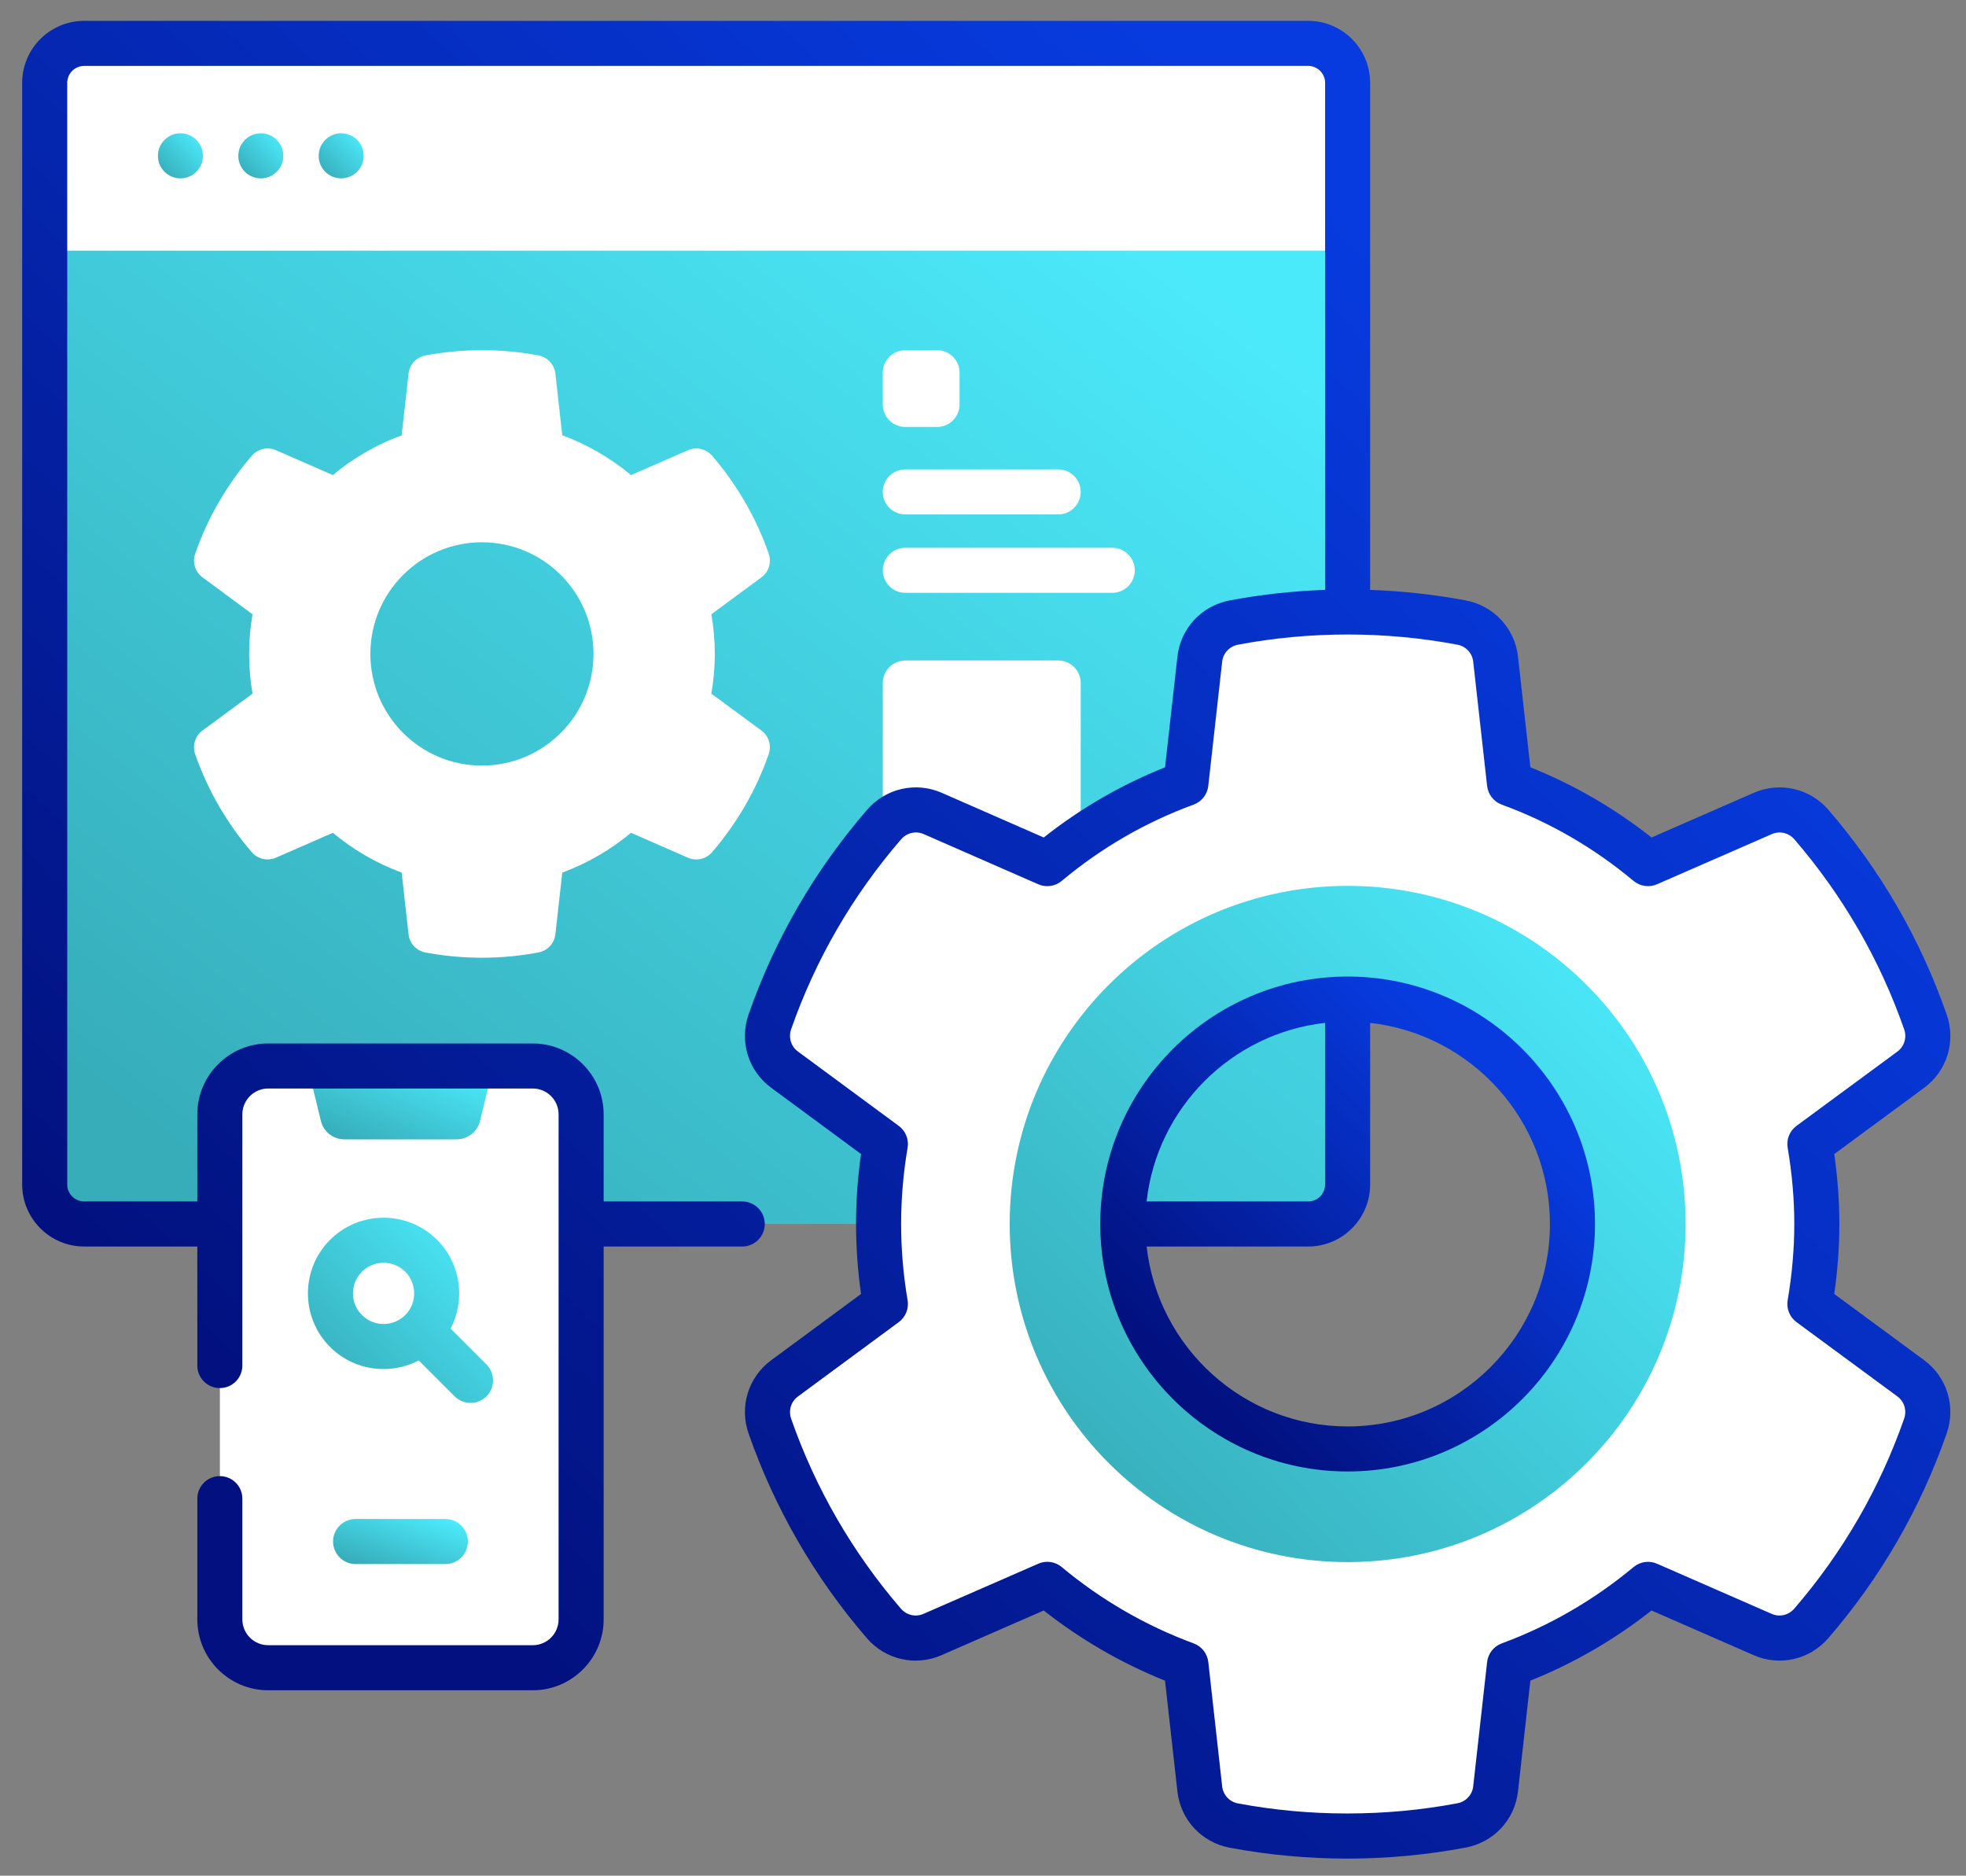 <svg width="65" height="62" viewBox="0 0 65 62" fill="none" xmlns="http://www.w3.org/2000/svg">
<rect x="0" y="0" width="65" height="62" fill="#808080" stroke="none"/>
<path d="M44.556 8.286V39.153C44.556 39.874 43.972 40.458 43.251 40.458H2.784C2.063 40.458 1.479 39.874 1.479 39.153V8.286L2.224 7.541H43.759L44.556 8.286Z" fill="url(#paint0_linear_11420_149310)"/>
<path d="M34.986 31.657H29.932C29.52 31.657 29.187 31.323 29.187 30.912V22.577C29.187 22.166 29.52 21.832 29.932 21.832H34.986C35.397 21.832 35.731 22.166 35.731 22.577V30.912C35.731 31.324 35.397 31.657 34.986 31.657Z" fill="white"/>
<path d="M44.556 8.286V2.738C44.556 2.018 43.972 1.433 43.252 1.433H2.784C2.063 1.433 1.479 2.018 1.479 2.738V8.286H44.556V8.286Z" fill="white"/>
<path d="M5.966 5.896C6.377 5.896 6.711 5.562 6.711 5.151C6.711 4.74 6.377 4.406 5.966 4.406C5.555 4.406 5.221 4.74 5.221 5.151C5.221 5.562 5.555 5.896 5.966 5.896Z" fill="url(#paint1_linear_11420_149310)"/>
<path d="M8.624 5.896C9.035 5.896 9.368 5.562 9.368 5.151C9.368 4.74 9.035 4.406 8.624 4.406C8.212 4.406 7.879 4.74 7.879 5.151C7.879 5.562 8.212 5.896 8.624 5.896Z" fill="url(#paint2_linear_11420_149310)"/>
<path d="M11.28 5.896C11.692 5.896 12.025 5.562 12.025 5.151C12.025 4.74 11.692 4.406 11.28 4.406C10.869 4.406 10.536 4.74 10.536 5.151C10.536 5.562 10.869 5.896 11.28 5.896Z" fill="url(#paint3_linear_11420_149310)"/>
<path d="M63.175 45.558L59.839 43.102C59.985 42.243 60.069 41.358 60.069 40.457C60.069 39.558 59.985 38.675 59.839 37.816L63.175 35.358C63.666 34.996 63.86 34.355 63.659 33.779C62.817 31.364 61.529 29.16 59.892 27.259C59.494 26.797 58.841 26.644 58.283 26.888L54.487 28.547C53.139 27.42 51.593 26.513 49.908 25.896L49.448 21.788C49.381 21.181 48.924 20.693 48.324 20.58C47.103 20.349 45.843 20.228 44.556 20.228C43.269 20.228 42.012 20.349 40.794 20.58C40.195 20.693 39.737 21.181 39.669 21.786L39.209 25.896C37.526 26.513 35.979 27.415 34.625 28.547L30.837 26.888C30.28 26.644 29.629 26.796 29.23 27.257C27.59 29.155 26.3 31.36 25.455 33.774C25.253 34.351 25.446 34.991 25.938 35.355L29.275 37.816C29.127 38.675 29.048 39.554 29.048 40.457C29.048 41.358 29.127 42.243 29.275 43.102L25.938 45.563C25.446 45.925 25.253 46.567 25.455 47.143C26.3 49.556 27.588 51.761 29.221 53.659C29.62 54.12 30.271 54.273 30.83 54.028L34.625 52.37C35.979 53.498 37.526 54.399 39.209 55.02L39.669 59.135C39.737 59.741 40.195 60.229 40.795 60.343C42.015 60.572 43.272 60.69 44.556 60.69C45.843 60.69 47.103 60.569 48.324 60.338C48.924 60.225 49.381 59.736 49.448 59.13L49.908 55.02C51.593 54.399 53.133 53.498 54.487 52.37L58.278 54.028C58.837 54.273 59.489 54.12 59.887 53.66C61.524 51.763 62.813 49.556 63.659 47.139C63.86 46.562 63.666 45.92 63.175 45.558V45.558ZM44.556 50.69C38.905 50.69 34.327 46.107 34.327 40.455C34.327 34.81 38.905 30.226 44.556 30.226C50.208 30.226 54.785 34.81 54.785 40.455C54.785 46.107 50.208 50.69 44.556 50.69Z" fill="white"/>
<path d="M44.557 29.282C38.384 29.282 33.383 34.288 33.383 40.455C33.383 46.628 38.384 51.634 44.557 51.634C50.73 51.634 55.73 46.628 55.73 40.455C55.73 34.288 50.73 29.282 44.557 29.282ZM44.557 47.894C40.45 47.894 37.124 44.563 37.124 40.457C37.124 36.354 40.45 33.024 44.557 33.024C48.663 33.024 51.99 36.354 51.99 40.457C51.99 44.563 48.663 47.894 44.557 47.894Z" fill="url(#paint4_linear_11420_149310)"/>
<path d="M23.633 21.615C23.633 21.169 23.592 20.731 23.519 20.304L25.175 19.084C25.419 18.905 25.514 18.586 25.415 18.3C24.997 17.102 24.357 16.008 23.545 15.065C23.347 14.835 23.024 14.76 22.747 14.881L20.863 15.704C20.193 15.145 19.426 14.695 18.59 14.389L18.362 12.349C18.328 12.048 18.101 11.806 17.804 11.749C17.198 11.635 16.573 11.575 15.934 11.575C15.295 11.575 14.671 11.635 14.066 11.749C13.769 11.806 13.542 12.048 13.508 12.349L13.28 14.389C12.444 14.695 11.677 15.142 11.005 15.704L9.125 14.881C8.848 14.76 8.525 14.835 8.327 15.064C7.513 16.005 6.873 17.1 6.454 18.298C6.354 18.584 6.449 18.903 6.693 19.082L8.349 20.304C8.276 20.731 8.237 21.167 8.237 21.615C8.237 22.062 8.276 22.501 8.349 22.928L6.693 24.149C6.449 24.329 6.354 24.648 6.454 24.933C6.873 26.131 7.512 27.226 8.323 28.167C8.521 28.396 8.844 28.472 9.121 28.351L11.005 27.528C11.677 28.087 12.444 28.535 13.28 28.843L13.508 30.885C13.542 31.186 13.769 31.429 14.067 31.485C14.673 31.598 15.297 31.657 15.934 31.657C16.573 31.657 17.198 31.597 17.804 31.482C18.101 31.426 18.328 31.184 18.362 30.883L18.59 28.843C19.426 28.535 20.191 28.087 20.863 27.528L22.745 28.351C23.022 28.472 23.345 28.397 23.543 28.168C24.355 27.226 24.995 26.131 25.414 24.931C25.514 24.645 25.419 24.327 25.174 24.147L23.519 22.928C23.592 22.501 23.633 22.062 23.633 21.615V21.615ZM15.934 25.306C13.896 25.306 12.245 23.653 12.245 21.615C12.245 19.579 13.896 17.925 15.934 17.925C17.972 17.925 19.623 19.578 19.623 21.615C19.623 23.653 17.972 25.306 15.934 25.306Z" fill="white"/>
<path d="M30.98 14.113H29.931C29.52 14.113 29.186 13.779 29.186 13.368V12.319C29.186 11.908 29.52 11.575 29.931 11.575H30.98C31.391 11.575 31.725 11.908 31.725 12.319V13.368C31.725 13.78 31.391 14.113 30.98 14.113Z" fill="white"/>
<path d="M29.186 16.259C29.186 16.671 29.52 17.004 29.931 17.004H34.986C35.397 17.004 35.73 16.671 35.73 16.259C35.73 15.848 35.397 15.515 34.986 15.515H29.931C29.52 15.515 29.186 15.848 29.186 16.259V16.259Z" fill="white"/>
<path d="M36.774 18.106H29.932C29.521 18.106 29.188 18.44 29.188 18.851C29.188 19.262 29.521 19.596 29.932 19.596H36.774C37.185 19.596 37.519 19.262 37.519 18.851C37.519 18.44 37.185 18.106 36.774 18.106Z" fill="white"/>
<path d="M17.616 55.126H8.868C7.985 55.126 7.27 54.41 7.27 53.528V36.834C7.27 35.951 7.985 35.236 8.868 35.236H10.17L11.387 35.98H15.096L16.314 35.236H17.616C18.498 35.236 19.214 35.951 19.214 36.834V53.528C19.214 54.41 18.498 55.126 17.616 55.126Z" fill="white"/>
<path d="M15.871 37.051L16.312 35.236H10.168L10.609 37.051C10.696 37.409 11.017 37.661 11.385 37.661H15.095C15.463 37.661 15.784 37.409 15.871 37.051Z" fill="url(#paint5_linear_11420_149310)"/>
<path d="M63.615 44.959L60.644 42.771C60.756 41.991 60.813 41.214 60.813 40.456C60.813 39.701 60.756 38.926 60.644 38.147L63.616 35.958C64.373 35.4 64.673 34.426 64.361 33.533C63.496 31.052 62.182 28.777 60.455 26.773C59.838 26.057 58.846 25.83 57.984 26.206L54.604 27.683C53.377 26.715 52.033 25.937 50.597 25.363L50.188 21.704C50.083 20.769 49.389 20.023 48.461 19.847C47.424 19.651 46.364 19.536 45.3 19.499V2.739C45.3 1.608 44.381 0.689 43.251 0.689H2.783C1.653 0.689 0.733 1.608 0.733 2.739V39.153C0.733 40.283 1.653 41.203 2.783 41.203H6.524V45.137C6.524 45.549 6.857 45.882 7.269 45.882C7.68 45.882 8.013 45.549 8.013 45.137V36.834C8.013 36.363 8.396 35.98 8.867 35.98H17.615C18.086 35.98 18.468 36.363 18.468 36.834V53.528C18.468 53.998 18.086 54.381 17.615 54.381H8.867C8.396 54.381 8.013 53.998 8.013 53.528V49.537C8.013 49.126 7.68 48.792 7.269 48.792C6.857 48.792 6.524 49.126 6.524 49.537V53.528C6.524 54.819 7.575 55.871 8.867 55.871H17.615C18.907 55.871 19.958 54.819 19.958 53.528V41.203H24.54C24.951 41.203 25.285 40.869 25.285 40.458C25.285 40.047 24.951 39.713 24.54 39.713H19.958V36.834C19.958 35.542 18.907 34.491 17.615 34.491H8.867C7.575 34.491 6.524 35.542 6.524 36.834V39.713H2.783C2.474 39.713 2.223 39.462 2.223 39.153V2.739C2.223 2.43 2.474 2.179 2.783 2.179H43.251C43.559 2.179 43.811 2.43 43.811 2.739V19.498C42.748 19.536 41.69 19.651 40.654 19.847C39.726 20.023 39.033 20.769 38.928 21.704L38.519 25.363C37.077 25.938 35.731 26.716 34.508 27.683L31.136 26.206C30.275 25.83 29.283 26.056 28.666 26.77C26.938 28.768 25.621 31.042 24.751 33.528C24.439 34.421 24.738 35.395 25.495 35.954L28.468 38.146C28.358 38.913 28.303 39.688 28.303 40.456C28.303 41.227 28.358 42.003 28.468 42.771L25.495 44.964C24.738 45.522 24.439 46.497 24.751 47.389C25.62 49.871 26.933 52.144 28.656 54.144C29.273 54.861 30.265 55.088 31.127 54.711L34.508 53.234C35.732 54.197 37.077 54.975 38.518 55.553L38.928 59.217C39.033 60.153 39.727 60.9 40.657 61.075C41.928 61.314 43.24 61.435 44.556 61.435C45.868 61.435 47.182 61.312 48.461 61.07C49.389 60.895 50.083 60.149 50.188 59.213L50.597 55.553C52.034 54.977 53.378 54.198 54.603 53.234L57.98 54.711C58.84 55.087 59.834 54.861 60.45 54.146C62.176 52.146 63.492 49.871 64.36 47.385C64.672 46.492 64.373 45.517 63.615 44.959V44.959ZM62.954 46.894C62.147 49.202 60.925 51.315 59.322 53.173C59.135 53.39 58.835 53.459 58.577 53.346L54.785 51.688C54.526 51.575 54.226 51.617 54.009 51.798C52.701 52.888 51.234 53.737 49.65 54.322C49.385 54.419 49.199 54.658 49.167 54.938L48.707 59.047C48.676 59.329 48.466 59.553 48.184 59.606C45.803 60.057 43.288 60.054 40.932 59.611C40.65 59.558 40.44 59.333 40.408 59.051L39.949 54.938C39.917 54.658 39.73 54.419 39.466 54.322C37.877 53.735 36.408 52.886 35.102 51.798C34.965 51.684 34.796 51.625 34.625 51.625C34.524 51.625 34.423 51.646 34.327 51.688L30.531 53.346C30.272 53.459 29.972 53.389 29.785 53.172C28.184 51.314 26.964 49.203 26.157 46.897C26.062 46.626 26.151 46.33 26.379 46.162L29.715 43.702C29.942 43.534 30.055 43.254 30.007 42.976C29.865 42.144 29.793 41.296 29.793 40.456C29.793 39.62 29.865 38.773 30.007 37.941C30.055 37.663 29.942 37.383 29.715 37.215L26.379 34.755C26.151 34.587 26.062 34.291 26.157 34.02C26.965 31.711 28.188 29.599 29.793 27.743C29.98 27.527 30.279 27.457 30.538 27.57L34.326 29.229C34.586 29.343 34.886 29.299 35.103 29.118C36.408 28.026 37.875 27.177 39.464 26.596C39.729 26.499 39.917 26.26 39.948 25.979L40.408 21.869C40.44 21.588 40.65 21.363 40.931 21.31C43.307 20.86 45.81 20.861 48.184 21.31C48.466 21.363 48.676 21.588 48.707 21.869L49.167 25.979C49.199 26.26 49.386 26.498 49.651 26.596C51.233 27.175 52.699 28.023 54.008 29.118C54.225 29.299 54.525 29.342 54.784 29.229L58.58 27.571C58.839 27.457 59.139 27.527 59.326 27.744C60.93 29.607 62.151 31.719 62.955 34.023C63.05 34.295 62.96 34.59 62.733 34.758L59.396 37.215C59.169 37.382 59.056 37.663 59.104 37.94C59.249 38.791 59.323 39.637 59.323 40.456C59.323 41.278 59.249 42.126 59.104 42.976C59.056 43.254 59.169 43.535 59.396 43.702L62.732 46.158C62.96 46.326 63.049 46.622 62.954 46.894V46.894Z" fill="url(#paint6_linear_11420_149310)"/>
<path d="M44.556 32.279C44.555 32.279 44.555 32.279 44.556 32.279C44.555 32.279 44.555 32.279 44.555 32.279C40.046 32.279 36.377 35.947 36.377 40.457C36.377 44.968 40.046 48.639 44.556 48.639C49.065 48.639 52.734 44.968 52.734 40.457C52.734 35.947 49.065 32.279 44.556 32.279ZM43.811 33.811V39.153C43.811 39.462 43.559 39.713 43.251 39.713H37.909C38.253 36.619 40.716 34.155 43.811 33.811ZM44.556 47.15C41.12 47.15 38.282 44.543 37.91 41.203H43.251C44.381 41.203 45.3 40.283 45.3 39.153V33.811C48.639 34.182 51.244 37.02 51.244 40.457C51.244 44.147 48.244 47.15 44.556 47.15Z" fill="url(#paint7_linear_11420_149310)"/>
<path d="M16.083 45.1L14.898 43.915C15.392 42.971 15.243 41.775 14.451 40.983C13.475 40.007 11.888 40.007 10.912 40.983C9.937 41.958 9.937 43.546 10.912 44.522C11.4 45.009 12.041 45.253 12.682 45.253C13.082 45.253 13.481 45.158 13.844 44.968L15.03 46.154C15.175 46.299 15.366 46.372 15.556 46.372C15.747 46.372 15.938 46.299 16.083 46.154C16.374 45.863 16.374 45.391 16.083 45.1ZM11.966 43.468C11.571 43.074 11.571 42.431 11.966 42.036C12.163 41.839 12.422 41.74 12.682 41.74C12.941 41.74 13.2 41.839 13.398 42.036C13.792 42.431 13.792 43.074 13.398 43.468C13.003 43.863 12.361 43.863 11.966 43.468Z" fill="url(#paint8_linear_11420_149310)"/>
<path d="M11.012 50.954C11.012 51.365 11.345 51.699 11.757 51.699H14.725C15.137 51.699 15.47 51.365 15.47 50.954C15.47 50.543 15.137 50.209 14.725 50.209H11.757C11.345 50.209 11.012 50.543 11.012 50.954Z" fill="url(#paint9_linear_11420_149310)"/>
<defs>
<linearGradient id="paint0_linear_11420_149310" x1="23.548" y1="52.034" x2="50.678" y2="17.593" gradientUnits="userSpaceOnUse">
<stop stop-color="#37ADBA"/>
<stop offset="1" stop-color="#4BEAFB"/>
</linearGradient>
<linearGradient id="paint1_linear_11420_149310" x1="5.984" y1="6.42" x2="7.247" y2="5.195" gradientUnits="userSpaceOnUse">
<stop stop-color="#37ADBA"/>
<stop offset="1" stop-color="#4BEAFB"/>
</linearGradient>
<linearGradient id="paint2_linear_11420_149310" x1="8.642" y1="6.42" x2="9.904" y2="5.195" gradientUnits="userSpaceOnUse">
<stop stop-color="#37ADBA"/>
<stop offset="1" stop-color="#4BEAFB"/>
</linearGradient>
<linearGradient id="paint3_linear_11420_149310" x1="11.299" y1="6.42" x2="12.561" y2="5.195" gradientUnits="userSpaceOnUse">
<stop stop-color="#37ADBA"/>
<stop offset="1" stop-color="#4BEAFB"/>
</linearGradient>
<linearGradient id="paint4_linear_11420_149310" x1="44.832" y1="59.495" x2="63.773" y2="41.127" gradientUnits="userSpaceOnUse">
<stop stop-color="#37ADBA"/>
<stop offset="1" stop-color="#4BEAFB"/>
</linearGradient>
<linearGradient id="paint5_linear_11420_149310" x1="13.316" y1="38.514" x2="14.752" y2="34.986" gradientUnits="userSpaceOnUse">
<stop stop-color="#37ADBA"/>
<stop offset="1" stop-color="#4BEAFB"/>
</linearGradient>
<linearGradient id="paint6_linear_11420_149310" x1="32.769" y1="-3.891" x2="-3.656" y2="34.875" gradientUnits="userSpaceOnUse">
<stop stop-color="#073BDF"/>
<stop offset="1" stop-color="#02117F"/>
</linearGradient>
<linearGradient id="paint7_linear_11420_149310" x1="44.597" y1="31.045" x2="34.769" y2="41.01" gradientUnits="userSpaceOnUse">
<stop stop-color="#073BDF"/>
<stop offset="1" stop-color="#02117F"/>
</linearGradient>
<linearGradient id="paint8_linear_11420_149310" x1="13.316" y1="48.524" x2="18.503" y2="43.493" gradientUnits="userSpaceOnUse">
<stop stop-color="#37ADBA"/>
<stop offset="1" stop-color="#4BEAFB"/>
</linearGradient>
<linearGradient id="paint9_linear_11420_149310" x1="13.296" y1="52.223" x2="14.073" y2="49.965" gradientUnits="userSpaceOnUse">
<stop stop-color="#37ADBA"/>
<stop offset="1" stop-color="#4BEAFB"/>
</linearGradient>
</defs>
</svg>
